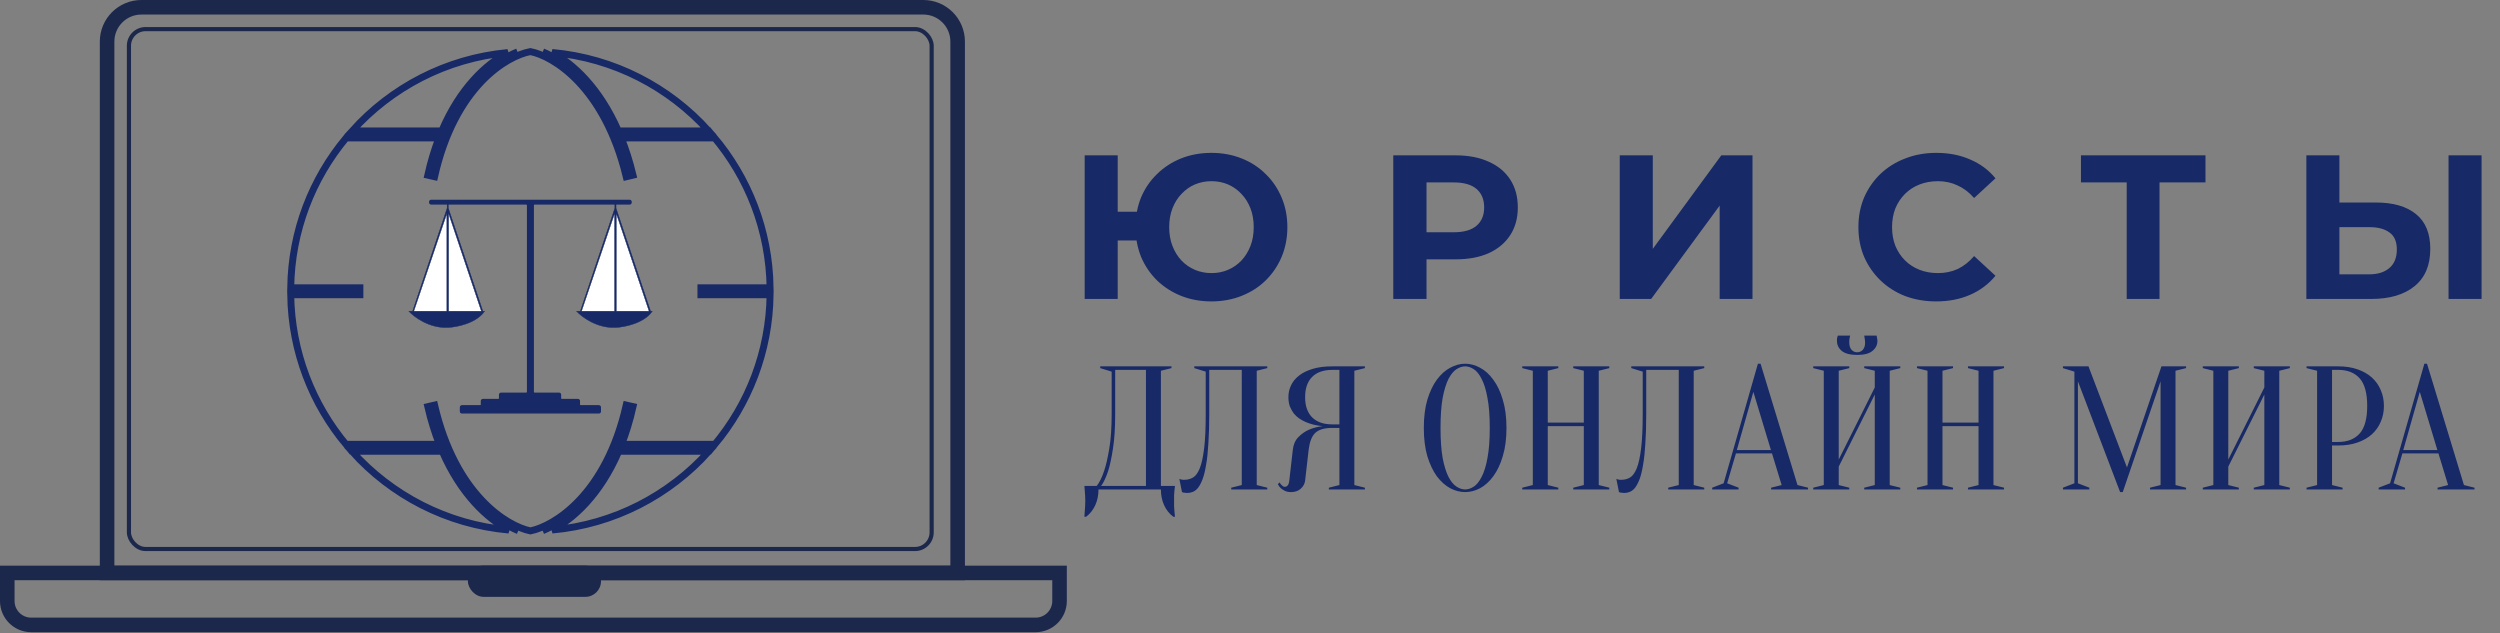 <?xml version="1.0" encoding="UTF-8"?> <svg xmlns="http://www.w3.org/2000/svg" width="853" height="216" viewBox="0 0 853 216" fill="none"><rect x="0" y="0" width="853" height="216" fill="#808080" stroke="none"/><path d="M374.8 167C374.8 168.96 374.44 170.74 373.72 172.34C373 173.94 371.96 175.26 370.6 176.3H370C370.04 175.74 370.08 175.14 370.12 174.5C370.16 173.98 370.2 173.4 370.24 172.76C370.28 172.12 370.3 171.5 370.3 170.9C370.3 170.22 370.28 169.58 370.24 168.98C370.2 168.38 370.16 167.84 370.12 167.36C370.08 166.8 370.04 166.28 370 165.8H374.2C375.16 164.6 376 162.9 376.72 160.7C377.36 158.82 377.94 156.32 378.46 153.2C379.02 150.04 379.3 146.04 379.3 141.2V126.8L375.4 125.6V125H399.7V125.6L396.1 126.5V165.8H400.9C400.82 166.28 400.76 166.8 400.72 167.36C400.68 167.84 400.64 168.38 400.6 168.98C400.6 169.58 400.6 170.22 400.6 170.9C400.6 171.5 400.6 172.12 400.6 172.76C400.64 173.4 400.68 173.98 400.72 174.5C400.76 175.14 400.82 175.74 400.9 176.3H400.3C398.94 175.26 397.9 173.94 397.18 172.34C396.46 170.74 396.1 168.96 396.1 167H374.8ZM380.5 141.2C380.5 146.04 380.24 150.04 379.72 153.2C379.24 156.32 378.7 158.82 378.1 160.7C377.38 162.9 376.58 164.6 375.7 165.8H391V126.2H380.5V141.2ZM412.595 141.2C412.595 145.08 412.495 148.46 412.295 151.34C412.135 154.18 411.875 156.6 411.515 158.6C411.195 160.6 410.795 162.24 410.315 163.52C409.835 164.76 409.315 165.74 408.755 166.46C408.195 167.14 407.595 167.6 406.955 167.84C406.355 168.08 405.735 168.2 405.095 168.2C404.855 168.2 404.635 168.18 404.435 168.14C404.235 168.14 404.035 168.12 403.835 168.08C403.635 168.04 403.455 167.98 403.295 167.9L402.395 163.4C402.555 163.48 402.735 163.54 402.935 163.58C403.135 163.62 403.335 163.66 403.535 163.7C403.735 163.7 403.955 163.7 404.195 163.7C405.235 163.7 406.195 163.44 407.075 162.92C407.955 162.4 408.715 161.36 409.355 159.8C409.995 158.2 410.495 155.92 410.855 152.96C411.215 150 411.395 146.08 411.395 141.2V126.8L407.495 125.6V125H432.395V125.6L428.795 126.5V165.5L432.395 166.4V167H420.095V166.4L423.695 165.5V126.2H412.595V141.2ZM465.705 125V125.6L462.105 126.5V165.5L465.705 166.4V167H453.405V166.4L457.005 165.5V146H454.605C453.245 146 452.085 146.14 451.125 146.42C450.165 146.7 449.365 147.14 448.725 147.74C448.125 148.34 447.645 149.12 447.285 150.08C446.925 151 446.665 152.14 446.505 153.5L445.305 164C445.185 165.04 444.685 165.96 443.805 166.76C442.965 167.52 441.865 167.9 440.505 167.9C439.665 167.9 438.965 167.76 438.405 167.48C437.845 167.2 437.385 166.9 437.025 166.58C436.585 166.18 436.245 165.72 436.005 165.2L436.605 164.6C436.765 164.92 436.945 165.18 437.145 165.38C437.345 165.58 437.545 165.76 437.745 165.92C437.945 166.04 438.165 166.1 438.405 166.1C438.765 166.1 439.085 165.94 439.365 165.62C439.645 165.3 439.825 164.76 439.905 164L441.105 153.5C441.305 151.66 441.945 150.2 443.025 149.12C444.105 148.04 445.265 147.22 446.505 146.66C447.945 146.02 449.545 145.6 451.305 145.4C449.105 145.2 447.145 144.72 445.425 143.96C444.705 143.64 443.985 143.24 443.265 142.76C442.585 142.28 441.965 141.7 441.405 141.02C440.885 140.3 440.445 139.5 440.085 138.62C439.765 137.7 439.605 136.66 439.605 135.5C439.605 134.06 439.905 132.72 440.505 131.48C441.105 130.2 442.025 129.08 443.265 128.12C444.505 127.16 446.065 126.4 447.945 125.84C449.825 125.28 452.045 125 454.605 125H465.705ZM445.305 135.5C445.305 138.5 446.105 140.8 447.705 142.4C449.305 144 451.605 144.8 454.605 144.8H457.005V126.2H454.605C451.605 126.2 449.305 127 447.705 128.6C446.105 130.2 445.305 132.5 445.305 135.5ZM514.007 146C514.007 149.68 513.587 152.9 512.747 155.66C511.947 158.38 510.867 160.66 509.507 162.5C508.187 164.3 506.687 165.66 505.007 166.58C503.327 167.46 501.627 167.9 499.907 167.9C498.187 167.9 496.487 167.46 494.807 166.58C493.127 165.66 491.607 164.3 490.247 162.5C488.927 160.66 487.847 158.38 487.007 155.66C486.207 152.9 485.807 149.68 485.807 146C485.807 142.32 486.207 139.12 487.007 136.4C487.847 133.64 488.927 131.36 490.247 129.56C491.607 127.72 493.127 126.36 494.807 125.48C496.487 124.56 498.187 124.1 499.907 124.1C501.627 124.1 503.327 124.56 505.007 125.48C506.687 126.36 508.187 127.72 509.507 129.56C510.867 131.36 511.947 133.64 512.747 136.4C513.587 139.12 514.007 142.32 514.007 146ZM508.307 146C508.307 141.88 508.047 138.48 507.527 135.8C507.047 133.08 506.387 130.92 505.547 129.32C504.747 127.72 503.847 126.6 502.847 125.96C501.847 125.32 500.867 125 499.907 125C498.947 125 497.967 125.32 496.967 125.96C495.967 126.6 495.047 127.72 494.207 129.32C493.407 130.92 492.747 133.08 492.227 135.8C491.747 138.48 491.507 141.88 491.507 146C491.507 150.12 491.747 153.54 492.227 156.26C492.747 158.94 493.407 161.08 494.207 162.68C495.047 164.28 495.967 165.4 496.967 166.04C497.967 166.68 498.947 167 499.907 167C500.867 167 501.847 166.68 502.847 166.04C503.847 165.4 504.747 164.28 505.547 162.68C506.387 161.08 507.047 158.94 507.527 156.26C508.047 153.54 508.307 150.12 508.307 146ZM528.095 145.4V165.5L531.695 166.4V167H519.395V166.4L522.995 165.5V126.5L519.395 125.6V125H531.695V125.6L528.095 126.5V144.2H540.395V126.5L536.795 125.6V125H549.095V125.6L545.495 126.5V165.5L549.095 166.4V167H536.795V166.4L540.395 165.5V145.4H528.095ZM561.693 141.2C561.693 145.08 561.593 148.46 561.393 151.34C561.233 154.18 560.973 156.6 560.613 158.6C560.293 160.6 559.893 162.24 559.413 163.52C558.933 164.76 558.413 165.74 557.853 166.46C557.293 167.14 556.693 167.6 556.053 167.84C555.453 168.08 554.833 168.2 554.193 168.2C553.953 168.2 553.733 168.18 553.533 168.14C553.333 168.14 553.133 168.12 552.933 168.08C552.733 168.04 552.553 167.98 552.393 167.9L551.493 163.4C551.653 163.48 551.833 163.54 552.033 163.58C552.233 163.62 552.433 163.66 552.633 163.7C552.833 163.7 553.053 163.7 553.293 163.7C554.333 163.7 555.293 163.44 556.173 162.92C557.053 162.4 557.813 161.36 558.453 159.8C559.093 158.2 559.593 155.92 559.953 152.96C560.313 150 560.493 146.08 560.493 141.2V126.8L556.593 125.6V125H581.493V125.6L577.893 126.5V165.5L581.493 166.4V167H569.193V166.4L572.793 165.5V126.2H561.693V141.2ZM592.602 153.56H604.242L598.242 133.7L592.602 153.56ZM604.602 154.7H592.302L589.302 164.9L593.202 166.4V167H584.202V166.4L588.102 164.9L599.802 124.1H600.702L613.302 165.5L616.902 166.4V167H604.302V166.4L607.902 165.5L604.602 154.7ZM627.374 159.2V165.5L630.974 166.4V167H618.674V166.4L622.274 165.5V126.5L618.674 125.6V125H630.974V125.6L627.374 126.5V156.8L639.674 132.2V126.5L636.074 125.6V125H648.374V125.6L644.774 126.5V165.5L648.374 166.4V167H636.074V166.4L639.674 165.5V134.6L627.374 159.2ZM633.674 120.2C634.434 120.2 635.074 119.92 635.594 119.36C636.114 118.76 636.374 117.94 636.374 116.9C636.374 116.58 636.354 116.3 636.314 116.06C636.274 115.78 636.234 115.52 636.194 115.28C636.154 115.04 636.114 114.78 636.074 114.5H640.274C640.314 114.66 640.354 114.84 640.394 115.04C640.434 115.24 640.474 115.46 640.514 115.7C640.554 115.9 640.574 116.1 640.574 116.3C640.574 117.66 640.014 118.8 638.894 119.72C637.814 120.64 636.074 121.1 633.674 121.1C631.274 121.1 629.514 120.64 628.394 119.72C627.314 118.8 626.774 117.66 626.774 116.3C626.774 116.1 626.774 115.9 626.774 115.7C626.814 115.46 626.854 115.24 626.894 115.04C626.934 114.84 626.994 114.66 627.074 114.5H631.274C631.194 114.78 631.134 115.04 631.094 115.28C631.054 115.52 631.014 115.78 630.974 116.06C630.974 116.3 630.974 116.58 630.974 116.9C630.974 117.94 631.234 118.76 631.754 119.36C632.274 119.92 632.914 120.2 633.674 120.2ZM662.772 145.4V165.5L666.372 166.4V167H654.072V166.4L657.672 165.5V126.5L654.072 125.6V125H666.372V125.6L662.772 126.5V144.2H675.072V126.5L671.472 125.6V125H683.772V125.6L680.172 126.5V165.5L683.772 166.4V167H671.472V166.4L675.072 165.5V145.4H662.772ZM737.484 125H745.884V125.6L742.284 126.5V165.5L745.884 166.4V167H733.584V166.4L737.184 165.5V130.1L724.284 167.9H723.384L708.984 130.1V164.9L712.884 166.4V167H703.884V166.4L707.784 164.9V126.8L703.884 125.6V125H712.584L725.724 159.5L737.484 125ZM760.293 159.2V165.5L763.893 166.4V167H751.593V166.4L755.193 165.5V126.5L751.593 125.6V125H763.893V125.6L760.293 126.5V156.8L772.593 132.2V126.5L768.993 125.6V125H781.293V125.6L777.693 126.5V165.5L781.293 166.4V167H768.993V166.4L772.593 165.5V134.6L760.293 159.2ZM795.691 152V165.5L799.291 166.4V167H786.991V166.4L790.591 165.5V126.5L786.991 125.6V125H797.791C800.271 125 802.471 125.34 804.391 126.02C806.351 126.7 807.991 127.64 809.311 128.84C810.631 130.04 811.631 131.46 812.311 133.1C813.031 134.74 813.391 136.54 813.391 138.5C813.391 140.46 813.031 142.26 812.311 143.9C811.631 145.54 810.631 146.96 809.311 148.16C807.991 149.36 806.351 150.3 804.391 150.98C802.471 151.66 800.271 152 797.791 152H795.691ZM795.691 150.8H797.791C800.951 150.8 803.391 149.84 805.111 147.92C806.831 146 807.691 142.86 807.691 138.5C807.691 134.14 806.831 131 805.111 129.08C803.391 127.16 800.951 126.2 797.791 126.2H795.691V150.8ZM819.995 153.56H831.635L825.635 133.7L819.995 153.56ZM831.995 154.7H819.695L816.695 164.9L820.595 166.4V167H811.595V166.4L815.495 164.9L827.195 124.1H828.095L840.695 165.5L844.295 166.4V167H831.695V166.4L835.295 165.5L831.995 154.7Z" fill="#172966"></path><path d="M370.09 102V53H381.36V72.25H394.03V82.05H381.36V102H370.09ZM413.35 102.84C409.617 102.84 406.163 102.21 402.99 100.95C399.863 99.69 397.133 97.94 394.8 95.7C392.467 93.413 390.647 90.73 389.34 87.65C388.08 84.523 387.45 81.14 387.45 77.5C387.45 73.813 388.08 70.43 389.34 67.35C390.647 64.27 392.467 61.61 394.8 59.37C397.133 57.083 399.863 55.31 402.99 54.05C406.163 52.79 409.617 52.16 413.35 52.16C417.037 52.16 420.467 52.79 423.64 54.05C426.813 55.31 429.543 57.083 431.83 59.37C434.163 61.61 435.983 64.293 437.29 67.42C438.597 70.5 439.25 73.86 439.25 77.5C439.25 81.14 438.597 84.523 437.29 87.65C435.983 90.73 434.163 93.413 431.83 95.7C429.543 97.94 426.813 99.69 423.64 100.95C420.467 102.21 417.037 102.84 413.35 102.84ZM413.35 93.18C415.403 93.18 417.293 92.807 419.02 92.06C420.747 91.313 422.263 90.263 423.57 88.91C424.877 87.51 425.903 85.853 426.65 83.94C427.397 82.027 427.77 79.88 427.77 77.5C427.77 75.12 427.397 72.973 426.65 71.06C425.903 69.147 424.877 67.513 423.57 66.16C422.263 64.76 420.747 63.687 419.02 62.94C417.293 62.193 415.403 61.82 413.35 61.82C411.343 61.82 409.453 62.193 407.68 62.94C405.953 63.687 404.437 64.76 403.13 66.16C401.823 67.513 400.797 69.147 400.05 71.06C399.303 72.973 398.93 75.12 398.93 77.5C398.93 79.88 399.303 82.027 400.05 83.94C400.797 85.853 401.823 87.51 403.13 88.91C404.437 90.263 405.953 91.313 407.68 92.06C409.453 92.807 411.343 93.18 413.35 93.18ZM475.388 102V53H496.598C500.985 53 504.765 53.723 507.938 55.17C511.111 56.57 513.561 58.6 515.288 61.26C517.015 63.92 517.878 67.093 517.878 70.78C517.878 74.42 517.015 77.57 515.288 80.23C513.561 82.89 511.111 84.943 507.938 86.39C504.765 87.79 500.985 88.49 496.598 88.49H481.688L486.728 83.38V102H475.388ZM486.728 84.64L481.688 79.25H495.968C499.468 79.25 502.081 78.503 503.808 77.01C505.535 75.517 506.398 73.44 506.398 70.78C506.398 68.073 505.535 65.973 503.808 64.48C502.081 62.987 499.468 62.24 495.968 62.24H481.688L486.728 56.85V84.64ZM552.659 102V53H563.929V84.92L587.309 53H597.949V102H586.749V70.15L563.369 102H552.659ZM660.619 102.84C656.839 102.84 653.316 102.233 650.049 101.02C646.829 99.76 644.029 97.987 641.649 95.7C639.269 93.413 637.402 90.73 636.049 87.65C634.742 84.57 634.089 81.187 634.089 77.5C634.089 73.813 634.742 70.43 636.049 67.35C637.402 64.27 639.269 61.587 641.649 59.3C644.076 57.013 646.899 55.263 650.119 54.05C653.339 52.79 656.862 52.16 660.689 52.16C664.936 52.16 668.762 52.907 672.169 54.4C675.622 55.847 678.516 57.993 680.849 60.84L673.569 67.56C671.889 65.647 670.022 64.223 667.969 63.29C665.916 62.31 663.676 61.82 661.249 61.82C658.962 61.82 656.862 62.193 654.949 62.94C653.036 63.687 651.379 64.76 649.979 66.16C648.579 67.56 647.482 69.217 646.689 71.13C645.942 73.043 645.569 75.167 645.569 77.5C645.569 79.833 645.942 81.957 646.689 83.87C647.482 85.783 648.579 87.44 649.979 88.84C651.379 90.24 653.036 91.313 654.949 92.06C656.862 92.807 658.962 93.18 661.249 93.18C663.676 93.18 665.916 92.713 667.969 91.78C670.022 90.8 671.889 89.33 673.569 87.37L680.849 94.09C678.516 96.937 675.622 99.107 672.169 100.6C668.762 102.093 664.912 102.84 660.619 102.84ZM725.631 102V59.65L728.221 62.24H710.021V53H752.511V62.24H734.311L736.831 59.65V102H725.631ZM810.662 69.1C816.588 69.1 821.162 70.43 824.382 73.09C827.602 75.703 829.212 79.647 829.212 84.92C829.212 90.52 827.415 94.767 823.822 97.66C820.275 100.553 815.352 102 809.052 102H786.932V53H798.202V69.1H810.662ZM808.422 93.6C811.315 93.6 813.602 92.877 815.282 91.43C816.962 89.983 817.802 87.883 817.802 85.13C817.802 82.423 816.962 80.487 815.282 79.32C813.648 78.107 811.362 77.5 808.422 77.5H798.202V93.6H808.422ZM835.442 102V53H846.712V102H835.442Z" fill="#172966"></path><path d="M176.58 17.698C168.926 20.815 158.027 29.301 151.048 47.055M185.185 17.689C192.617 20.798 203.454 29.283 210.69 47.055M176.829 181.067C169.251 177.907 158.318 169.341 151.196 151.603M185.16 181.065C192.795 177.904 203.775 169.338 210.822 151.603M180.976 181.147C172.989 179.509 155.368 168.847 148.27 138.214L145.961 138.749C147.056 143.472 148.399 147.745 149.921 151.603H118.264V151.892C106.589 137.964 99.467 120.091 99.189 100.561H122.794V98.191H99.189C99.465 78.751 106.522 60.955 118.101 47.055H149.777C148.302 50.873 147.007 55.1 145.959 59.774L148.272 60.292C155.187 29.456 172.928 19.076 180.97 17.602C188.628 19.078 206.204 29.464 213.682 60.312L215.986 59.754C214.855 55.089 213.494 50.867 211.967 47.055H243.447V46.578C255.264 60.545 262.481 78.529 262.76 98.191H239.155V100.561H262.76C262.483 120.091 255.361 137.964 243.686 151.892V151.603H212.095C213.602 147.743 214.924 143.468 215.99 138.742L213.678 138.22C206.769 168.846 189.043 179.509 180.976 181.147ZM188.406 180.837C195.728 176.934 204.794 168.726 211.124 153.973H241.881C228.457 168.939 209.597 178.928 188.406 180.837ZM150.738 44.685H120.153C133.517 29.834 152.239 19.904 173.274 17.94C165.962 21.814 156.992 29.963 150.738 44.685ZM173.608 180.843C152.391 178.949 133.507 168.954 120.069 153.973H150.901C157.289 168.732 166.33 176.942 173.608 180.843ZM188.396 17.915C209.546 19.817 228.375 29.77 241.796 44.685H210.975C204.514 29.93 195.558 21.778 188.396 17.915Z" stroke="#172966" stroke-width="2.37"></path><path d="M204.342 140.866H157.607C157.344 140.866 157.13 140.652 157.13 140.389V138.958C157.13 138.695 157.344 138.481 157.607 138.481H163.807C164.07 138.481 164.284 138.268 164.284 138.004V136.812C164.284 136.549 164.497 136.335 164.76 136.335H170.006C170.27 136.335 170.483 136.122 170.483 135.858V134.666C170.483 134.403 170.697 134.189 170.96 134.189H179.544C179.807 134.189 180.021 133.976 180.021 133.712V70.047C180.021 69.784 179.807 69.571 179.544 69.571H147.116C146.852 69.571 146.639 69.357 146.639 69.094V68.855C146.639 68.592 146.852 68.378 147.116 68.378H214.834C215.097 68.378 215.311 68.592 215.311 68.855V69.094C215.311 69.357 215.097 69.571 214.834 69.571H182.405C182.142 69.571 181.928 69.784 181.928 70.047V133.712C181.928 133.976 182.142 134.189 182.405 134.189H190.751C191.014 134.189 191.228 134.403 191.228 134.666V135.858C191.228 136.122 191.441 136.335 191.705 136.335H197.189C197.452 136.335 197.666 136.549 197.666 136.812V138.004C197.666 138.268 197.879 138.481 198.143 138.481H204.342C204.606 138.481 204.819 138.695 204.819 138.958V140.389C204.819 140.652 204.606 140.866 204.342 140.866Z" fill="#172966" stroke="#172966" stroke-width="0.477"></path><path d="M140.784 106.173L152.566 71.029V69.332H152.965V71.029L164.746 106.173H165.345C162.55 110.326 155.794 111.631 152.765 111.764C146.375 112.004 141.25 108.136 139.486 106.173H140.784Z" fill="#172966" stroke="#172966" stroke-width="0.131"></path><path d="M141.184 106.173L152.466 72.826V106.173H141.184Z" fill="white"></path><path d="M153.065 106.173V72.826L164.247 106.173H153.065Z" fill="white"></path><path d="M141.184 106.173L152.466 72.826V106.173H141.184Z" stroke="#172966" stroke-width="0.131"></path><path d="M153.065 106.173V72.826L164.247 106.173H153.065Z" stroke="#172966" stroke-width="0.131"></path><path d="M198.009 106.173L209.79 71.029V69.332H210.189V71.029L221.971 106.173H222.57C219.774 110.327 213.018 111.631 209.99 111.765C203.6 112.004 198.475 108.137 196.711 106.173H198.009Z" fill="#172966" stroke="#172966" stroke-width="0.131"></path><path d="M198.408 106.174L209.69 72.827V106.174H198.408Z" fill="white"></path><path d="M210.289 106.174V72.827L221.472 106.174H210.289Z" fill="white"></path><path d="M198.408 106.174L209.69 72.827V106.174H198.408Z" stroke="#172966" stroke-width="0.131"></path><path d="M210.289 106.174V72.827L221.472 106.174H210.289Z" stroke="#172966" stroke-width="0.131"></path><rect x="43.993" y="9.934" width="273.887" height="177.388" rx="5.676" stroke="#1C274C" stroke-width="1.419"></rect><path d="M48.25 2.483H315.041C321.507 2.483 326.749 7.725 326.749 14.191V195.481H36.542V14.191C36.542 7.725 41.784 2.483 48.25 2.483Z" stroke="#1C274C" stroke-width="4.967"></path><path d="M2.483 195.481H361.517V205.06C361.517 209.567 357.863 213.22 353.357 213.22H10.643C6.137 213.22 2.483 209.567 2.483 205.06V195.481Z" stroke="#1C274C" stroke-width="4.967"></path><rect x="159.648" y="192.998" width="45.411" height="10.643" rx="5.322" fill="#1C274C"></rect></svg> 